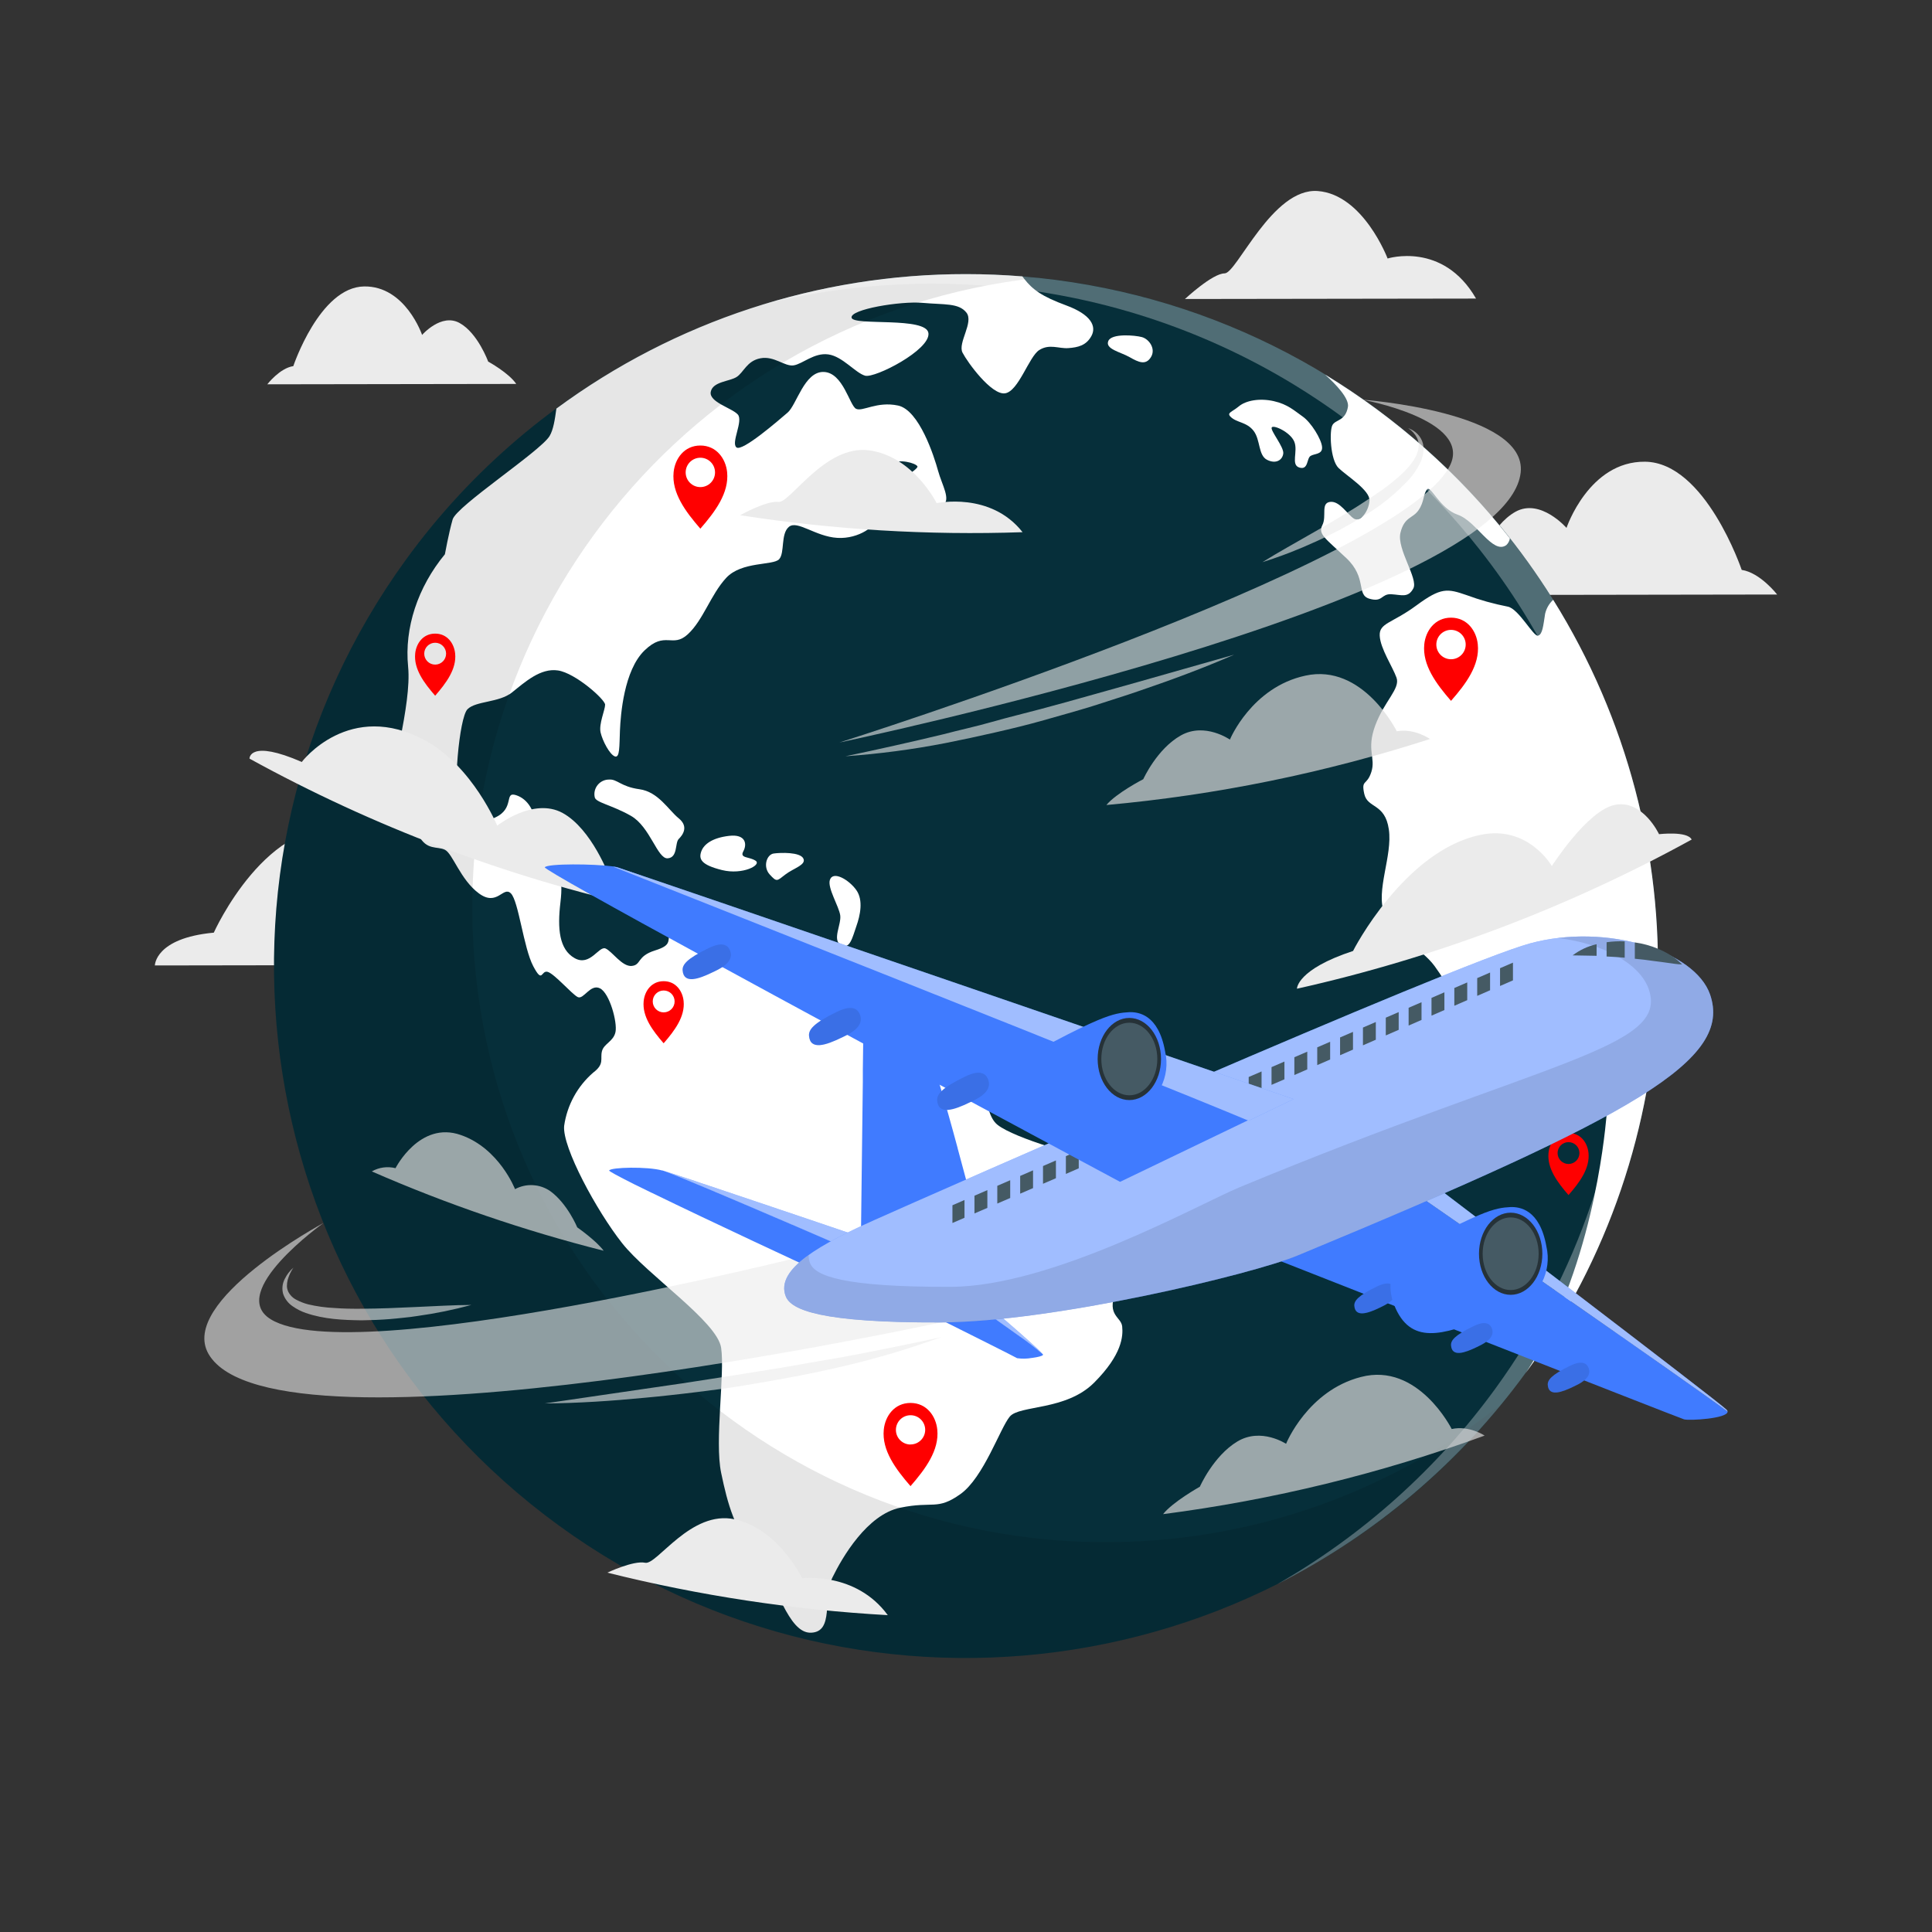 <?xml version="1.0" encoding="UTF-8"?>
<svg id="Camada_1" data-name="Camada 1" xmlns="http://www.w3.org/2000/svg" viewBox="0 0 500 500">
  <rect x="0" y="0" width="500" height="500" fill="#333333" stroke="none"/>
  <defs>
    <style>
      .cls-1 {
        opacity: .6;
      }

      .cls-1, .cls-2, .cls-3 {
        fill: none;
      }

      .cls-4, .cls-5, .cls-6 {
        fill: #fff;
      }

      .cls-7 {
        fill: #455a64;
      }

      .cls-5 {
        opacity: .3;
      }

      .cls-5, .cls-6, .cls-8, .cls-9 {
        isolation: isolate;
      }

      .cls-10 {
        fill: #062f3a;
      }

      .cls-6, .cls-2 {
        opacity: .5;
      }

      .cls-8 {
        fill: #dbdbdb;
        opacity: .7;
      }

      .cls-11 {
        fill: #ebebeb;
      }

      .cls-12 {
        fill: #407bff;
      }

      .cls-9, .cls-3 {
        opacity: .1;
      }

      .cls-13 {
        fill: red;
      }

      .cls-14 {
        fill: #263238;
      }
    </style>
  </defs>
  <g id="freepik--background-complete--inject-32">
    <path class="cls-11" d="m372.31,154l87.61-.14s-4.37-5.66-9.17-6.37c0,0-9.38-27.79-25-28-14.54-.16-20.34,17.13-20.34,17.13,0,0-6.75-7.74-13.18-4.19s-10,13.71-10,13.71c0,0-7.3,3.86-9.92,7.86Z"/>
    <path class="cls-11" d="m150.87,249.69l-110.79.17s0-7.08,15.25-8.49c0,0,13.89-31,35.17-26.83,13.26,2.57,20.06,20.75,20.06,20.75,0,0,10-14.33,18-11.57,8,2.76,12.79,18,12.79,18,0,0,8.26,3.97,9.52,7.97Z"/>
    <path class="cls-11" d="m382,77.27l-75.33.11s7.1-6.63,10.26-6.63,12.34-22.23,24.13-21.31,18.05,17.46,18.05,17.46c0,0,14.32-4.51,22.89,10.37Z"/>
    <path class="cls-11" d="m133.6,99.36l-64.42.1s3.2-4.18,6.73-4.71c0,0,6.83-20.45,18.33-20.62,10.69-.15,15,12.55,15,12.55,0,0,4.94-5.7,9.68-3.1s7.42,10,7.42,10c0,0,5.33,2.91,7.26,5.78Z"/>
  </g>
  <g id="freepik--World--inject-32">
    <path class="cls-10" d="m429.06,250c.06,37.83-11.92,74.69-34.2,105.26h0c-58.13,80.01-170.11,97.75-250.12,39.62-80.01-58.13-97.75-170.11-39.62-250.12,33.7-46.38,87.56-73.82,144.89-73.82,4.91,0,9.78.2,14.59.59,27.74,2.22,54.57,10.91,78.34,25.39,53.49,32.46,86.15,90.51,86.13,153.08Z"/>
    <g>
      <path class="cls-4" d="m288.67,334.51c-2.26,6,1.5,6.27,1.75,8.78s0,7.27-7.27,14.55-19.31,5.76-21.82,8.77-6.77,15.8-12.79,20.07-7,1.75-15.55,3.51-14.99,12.81-17.55,18.05.5,14.05-5.52,14.3-8.78-12.79-14.29-19.81-7.28-13.3-9-21.57,1-25.58,0-32.35-19.09-18.81-25.63-27.09-15.53-24.82-15-30.34c.76-5.35,3.43-10.25,7.52-13.79,3-2.26,1.76-3.51,2.26-5.52s3-2.51,3.51-5-1.5-10-4-11.28-4.26,3-5.77,2.25-6-6-7.77-6.52-1.26,3.26-3.76-1.5-3.77-16.8-5.77-18.81-3.51,3.51-8.28,0-6.77-10.28-8.78-11.28-4.76.25-6.82-3.77,1.81-11.28,0-10.53-5.71,6.52-6.72,1,5-24.07,4-34.1,2.5-20.57,9.52-29.09c0,0,1-5.52,2-9s22.57-17.55,25.08-21.57c1-1.67,1.39-4.3,1.77-7.13,30.7-22.64,67.86-34.84,106.01-34.8,4.91,0,9.78.2,14.59.59l.5.67c2.17,2.75,4.52,4.51,10.87,6.85s7.86,5.35,6.52,7.86-3.51,3-6,3.18-4.85-1.18-7.52.5-5.35,10.7-8.86,11.2-9.7-8-11-10.53,3-7.86,1-10.37-5.64-2-11.33-2.51-18.88,1.68-18.38,3.85,19.39-.34,19.89,4-13.87,11.7-16.38,11-5.85-5-9.53-5.51-6.69,2.5-9,2.84-5-2.51-8.56-1.84-4.34,3.68-6.19,4.85-6.18,1.17-6.68,3.84,5.52,4.19,7,5.86-1.84,7.35-.34,8.52,10.87-7,13.22-9,4.34-10.69,9.36-10.53,6.69,8.69,8.36,9.53,5.35-2,10.86-.84,9.36,13.21,10.37,16.89,3.34,7.36,1.34,8.86-11-1-12.21-3.34,6-5.86,5.52-6.69-4.68-2-6.86-.7-3.17,4-5.51,4.71-8.53-6.35-10.2-4.34,1.67,8.36,3.34,9.86,7.86,2.34,8.36,4-4.18,5.35-9.86,5-10.37-4.68-12.54-2.84-1,6.68-2.51,8.36-9.7.5-13.71,4.84-5.93,10.91-9.93,14.59-5.85-1-11.2,4.18-6.19,16.72-6.36,20.73,0,7.19-1.33,6.69-3.18-4-3.68-6.19,1.17-5.85,1.17-7.19-7.69-8.19-12.21-8.86-8.53,3-11.87,5.68-9.36,2.18-11.53,4.35-3.85,21.4-2.18,25.92,3.85,4.51,9.2,2.17,2.34-6.86,5.52-5.85,4.84,4.35,4.84,7-6.35,9-5.51,10.87,6.35-.34,9,.5,4,2.51,3.18,9.36-.33,12.21,3.68,14.46,6.27-3.26,8-2.5,4.27,4.76,6.78,4.51,1.25-2.51,6-4,3-2.51,4-5.52,4-5.52,7.27-4,1,3.76,1.25,6.27,6,2.76,10.54,4.26,7,0,16,3,9.53,12,13.29,13.54,16.3-1,25.33,5.52,6.52,18.56,11,22.07c4.48,3.51,21.32,8.27,27.84,9.53s7.52-3.26,12.79-2,8.27,2.76,10,10c1.71,6.43-17.89,19.84-20.14,25.86Z"/>
      <path class="cls-4" d="m153.91,206.28c.17,1.42,4.35,2,9.36,4.85s6.86,11.2,9.53,11,1.84-4,2.85-5,2.67-3.18,0-5.35-5.28-6.86-10.17-7.53-5.72-2.67-7.89-2.5c-2.09.01-3.77,1.72-3.76,3.8,0,.24.03.49.08.73Z"/>
      <path class="cls-4" d="m181.5,220.32c-.75,2.05,0,3.52,5.35,4.85s10.36-1.33,8.69-2.42-4.18-.59-3.17-2.43.66-4.51-3.69-4-6.51,2.17-7.18,4Z"/>
      <path class="cls-4" d="m200.22,220.89c-1.82.27-2.84,3.45-1,5.45s1.84,1.67,4,0,5.52-2.5,4.68-4.17-5.84-1.54-7.68-1.28Z"/>
      <path class="cls-4" d="m214.77,227.73c.82-2.51,5,0,6.85,2.63s1,6.52,0,9.36-1.67,6.18-4,4.85.17-5.35-.17-7.69-3.35-7.1-2.68-9.15Z"/>
      <path class="cls-4" d="m286.83,88.25c-.88,2.1,3.17,2.84,5.51,4.18s4.18,2.17,5.52,0-.5-4.69-2.34-5.19-7.86-1-8.69,1.01Z"/>
      <path class="cls-4" d="m318.42,107.81c1.55,1.62,4.18,1.33,6,3.68s1.17,6.35,3.51,7.52,4,0,4.18-1.67-3.34-5.85-3-6.69,4.85,1.17,5.86,3.68-1,6,1.33,6.68,1.84-2.34,2.85-3,3.17-.34,3-2.35-2.85-6.35-5-7.85-3.85-3.18-7.52-4-7.19-.16-9,1.34-3.16,1.65-2.21,2.66Z"/>
      <path class="cls-4" d="m390.76,139.32c-.1.68-.44,1.3-.94,1.76-3.52,2.5-7.7-6.19-12.54-7.86s-7-7.86-8-6.52-.67,3.18-2.17,5.35-3.68,1.67-4.68,5.85,4.68,11.87,3.34,14.38-3,1.67-5.69,1.51-2.17,2.17-5.67,1.16-.51-5.35-6-10.53-7.36-6.18-6.18-8.53-.5-5.68,2-6,4.52,3.34,6.19,4.34,3.84-2,4-4.68-5.85-6.35-8-8.43-2.42-9.64-1.58-11.12,3.35-1,4-4.68c.39-2.16-3-5.77-5.92-8.38,18.35,11.16,34.55,25.51,47.84,42.38Z"/>
      <path class="cls-4" d="m415.73,289.21c.5-5.35-2.18-5.69.5-15.55s-2.84-20.4-4.85-22.57-6.35-1.51-9.86.67-1,3.84-3.35,4.68c-2.35.84-4.68-.51-6.85-.34-2.17.17-4.18,5.69-8.86,5.52s-7.69-6.86-11.2-11.62-10.71-7.77-13-13.63,2.17-14.87,1.17-21.73-5.52-5.35-6.36-9.19.67-2,1.84-5.69-1.34-5.68,1-12,6.52-9.53,5.51-12.37-4.18-7.52-4.35-10.86,3.18-3.18,9.53-7.87,8-4.34,12.88-2.67c3.48,1.29,7.06,2.29,10.7,3,2.84.5,6.69,7.86,7.86,7.52s1.34-2.5,1.84-5.68c.32-1.38,1.04-2.63,2.08-3.6,38.6,61.91,35.8,141.03-7.07,200.06,17.02-26.06,20.33-60.74,20.84-66.08Z"/>
    </g>
    <path class="cls-9" d="m388.72,363.22c-62.52,76.63-175.33,88.06-251.95,25.53-76.63-62.52-88.06-175.33-25.53-251.95,34.01-41.68,84.97-65.87,138.77-65.86,4.91,0,9.78.2,14.6.59,1.33.1,2.66.22,4,.37-90.09,9.78-155.19,90.74-145.41,180.83,9.78,90.09,90.74,155.19,180.83,145.41,30.97-3.36,60.35-15.48,84.7-34.92Z"/>
    <path class="cls-5" d="m429.06,250c.06,37.83-11.91,74.69-34.2,105.26h0c-16.8,23.09-38.85,41.86-64.33,54.74,22.19-12.7,41.43-29.96,56.47-50.63h0c43.13-59.37,45.94-138.96,7.11-201.22-3.45-5.54-7.2-10.88-11.24-16-13.35-16.97-29.63-31.42-48.07-42.65-23.91-14.55-50.9-23.28-78.8-25.5-4.83-.39-9.74-.59-14.67-.59-14.57,0-29.1,1.74-43.25,5.22,16.83-5.1,34.33-7.69,51.92-7.69,4.91,0,9.78.2,14.6.59,92.94,7.57,164.49,85.23,164.46,178.47Z"/>
  </g>
  <g id="freepik--Clouds--inject-32">
    <path class="cls-8" d="m286.33,208.34c28.47-2.58,56.56-8.32,83.76-17.09,0,0-4.08-2.85-8.6-2,0,0-8.77-17.69-23.68-14.39-13.87,3-19.51,16.49-19.5,16.54s-6.47-4.56-12.69-1.08-9.74,11.33-9.74,11.33c0,0-7.01,3.62-9.55,6.69Z"/>
    <path class="cls-11" d="m166.72,234.93c-35.7-7.97-70.1-20.97-102.15-38.6,0-.07-.06-5.05,13.54.87,0-.07,12.36-16.28,32-5.52,12.21,6.65,18.58,22,18.57,22s9.36-7.43,16.93-3.28,12.09,16.46,12.09,16.47,7.82,4.87,9.02,8.06Z"/>
    <path class="cls-11" d="m437.8,217.28c-32.06,17.63-66.45,30.62-102.15,38.6,0-.07,0-5,14.52-9.77,0-.07,13.28-26,33-30.05,12.28-2.59,18.42,8,18.43,8.07s9.15-14.4,16.34-15.83,11.41,7.56,11.41,7.58,7.36-.88,8.45,1.4Z"/>
    <path class="cls-11" d="m264.64,137.73c-24.45.84-48.93-.63-73.1-4.39,0,0,6.86-3.83,9.91-3.45s12-14.82,23.42-13.35,17.53,13.64,17.53,13.67,13.93-3.07,22.24,7.52Z"/>
    <path class="cls-11" d="m229.76,418c-24.48-1.37-48.78-5.05-72.57-11,0,0,6.76-3.21,9.79-2.56s11.82-13.74,23.18-11.24,17.42,15.22,17.42,15.25,13.87-1.8,22.18,9.55Z"/>
    <path class="cls-8" d="m156.22,323.69c-20.53-5.19-40.6-12.05-60-20.53,1.86-1.06,4.06-1.36,6.14-.84,0,0,6.26-12.35,16.93-8.57,9.93,3.46,14,14,14,14,2.89-1.56,6.4-1.36,9.1.5,4.46,3.23,7,9.39,7,9.39,0,0,4.99,3.49,6.83,6.05Z"/>
    <path class="cls-8" d="m301,391.86c28.41-3.68,56.32-10.5,83.22-20.33,0,0-4-2.69-8.52-1.7,0,0-8.68-17.35-23.48-13.47-13.78,3.52-19.39,17.24-19.38,17.29s-6.43-4.31-12.62-.59-9.7,11.7-9.7,11.7c0,0-7.01,3.92-9.52,7.1Z"/>
  </g>
  <g id="freepik--Locators--inject-32">
    <path class="cls-13" d="m411.1,298.37c-.26-2.59-2-5.16-5.17-5.16s-4.91,2.57-5.17,5.16c-.4,4,2.3,7.61,5.17,10.91,2.87-3.28,5.57-6.92,5.17-10.91Zm-5.17,2.87c-1.56,0-2.83-1.27-2.83-2.83s1.27-2.83,2.83-2.83,2.83,1.27,2.83,2.83h0c0,1.56-1.27,2.82-2.83,2.83Z"/>
    <path class="cls-13" d="m242.57,370c-.34-3.47-2.73-6.92-6.93-6.92s-6.58,3.45-6.92,6.92c-.53,5.35,3.08,10.19,6.92,14.61,3.86-4.44,7.46-9.28,6.93-14.61Zm-6.93,3.84c-2.09,0-3.79-1.71-3.78-3.8s1.71-3.79,3.8-3.78c2.09,0,3.78,1.7,3.78,3.79-.01,2.09-1.71,3.78-3.8,3.77v.02Z"/>
    <path class="cls-13" d="m382.45,166.76c-.34-3.46-2.73-6.91-6.93-6.91s-6.58,3.45-6.92,6.91c-.53,5.35,3.08,10.2,6.92,14.62,3.86-4.38,7.48-9.27,6.93-14.62Zm-6.93,3.85c-2.1,0-3.8-1.7-3.8-3.8s1.7-3.8,3.8-3.8,3.8,1.7,3.8,3.8h0c0,2.1-1.7,3.8-3.79,3.8,0,0,0,0-.01,0h0Z"/>
    <path class="cls-13" d="m283.93,309.91c-.26-2.59-2-5.17-5.17-5.17s-4.92,2.58-5.17,5.17c-.4,4,2.29,7.61,5.17,10.91,2.87-3.3,5.57-6.92,5.17-10.91Zm-5.17,2.87c-1.57,0-2.84-1.26-2.85-2.83s1.26-2.84,2.83-2.85,2.84,1.26,2.85,2.83c0,0,0,.01,0,.02,0,1.56-1.27,2.82-2.83,2.83h0Z"/>
    <path class="cls-13" d="m176.92,259.09c-.26-2.59-2-5.16-5.17-5.16s-4.91,2.57-5.17,5.16c-.4,4,2.3,7.61,5.17,10.91,2.87-3.3,5.57-6.92,5.17-10.91Zm-5.17,2.91c-1.56,0-2.83-1.28-2.82-2.84,0-1.56,1.28-2.83,2.84-2.82,1.56,0,2.82,1.27,2.82,2.83,0,1.56-1.25,2.82-2.81,2.83-.01,0-.02,0-.03,0Z"/>
    <path class="cls-13" d="m117.79,169.14c-.26-2.59-2-5.16-5.17-5.16s-4.91,2.57-5.17,5.16c-.4,4,2.3,7.61,5.17,10.91,2.87-3.3,5.57-6.92,5.17-10.91Zm-5.17,2.86c-1.56,0-2.83-1.27-2.83-2.83,0-1.56,1.27-2.83,2.83-2.83s2.83,1.27,2.83,2.83-1.27,2.83-2.83,2.83h0Z"/>
    <path class="cls-13" d="m188.18,122.21c-.34-3.46-2.73-6.91-6.93-6.91s-6.58,3.45-6.92,6.91c-.53,5.35,3.08,10.19,6.92,14.61,3.85-4.42,7.46-9.26,6.93-14.61Zm-6.93,3.85c-2.1,0-3.8-1.7-3.8-3.8,0-2.1,1.7-3.8,3.8-3.8s3.8,1.7,3.8,3.8-1.7,3.8-3.8,3.8h0Z"/>
  </g>
  <g id="freepik--Plane--inject-32">
    <g class="cls-1">
      <path class="cls-11" d="m243.5,342.24s-172.3,37.51-189.5,8.22c-8-13.66,29.72-33.95,29.72-33.95,0,0-25.1,17.88-13.65,24.92,21.35,13.11,139.21-16.66,139.21-16.66l34.22,17.47Z"/>
      <path class="cls-11" d="m141,363.21l25.76-3.77c4.29-.65,8.58-1.21,12.86-1.9s8.56-1.29,12.84-2,8.55-1.35,12.81-2.1,8.51-1.52,12.79-2.22c8.51-1.6,17-3.32,25.49-5.16-8.18,2.98-16.52,5.47-25,7.45-4.24,1-8.5,1.9-12.77,2.72s-8.56,1.54-12.85,2.27-8.6,1.28-12.92,1.81c-2.15.26-4.31.52-6.47.75s-4.33.48-6.49.66c-8.72.84-17.4,1.43-26.05,1.49Z"/>
      <path class="cls-11" d="m75.93,328.08c-.66.96-1.16,2.03-1.48,3.16-.13.53-.2,1.08-.2,1.63.02.51.15,1,.37,1.46.47.91,1.22,1.64,2.14,2.08.95.5,1.96.89,3,1.16,2.23.52,4.51.84,6.8.94,2.31.18,4.66.21,7,.19s4.7-.06,7.06-.15,4.72-.2,7.08-.3c4.74-.2,9.49-.51,14.29-.53-4.6,1.25-9.27,2.21-13.99,2.86-1.18.19-2.37.34-3.56.45s-2.38.27-3.58.35c-2.39.19-4.8.28-7.21.32-4.82-.07-9.72-.26-14.5-1.9-1.22-.42-2.37-1.01-3.43-1.75-1.15-.78-2.01-1.91-2.45-3.22-.35-1.3-.19-2.69.44-3.88.54-1.1,1.29-2.07,2.22-2.87Z"/>
      <path class="cls-11" d="m217.23,192.16s172.59-36.16,176.32-69.87c1.74-15.74-41-18.86-41-18.86,0,0,28.76,5.21,22.64,17.17-13.19,25.8-157.96,71.56-157.96,71.56Z"/>
      <path class="cls-11" d="m319.4,169.43c-8,3.49-16.13,6.5-24.36,9.3-2.05.72-4.12,1.39-6.19,2.05s-4.14,1.32-6.22,2c-4.16,1.28-8.35,2.43-12.53,3.62s-8.42,2.21-12.66,3.18-8.5,1.89-12.76,2.73c-8.55,1.66-17.19,2.8-25.88,3.41,8.52-1.79,17-3.68,25.38-5.7,4.19-1.11,8.41-2,12.58-3.2,4.17-1.2,8.37-2.19,12.55-3.31s8.36-2.27,12.52-3.45,8.34-2.36,12.51-3.51l25.06-7.12Z"/>
      <path class="cls-11" d="m364.41,110.8c1.2.41,2.25,1.17,3,2.2.4.55.68,1.17.85,1.82.15.66.19,1.33.13,2-.15,1.33-.58,2.61-1.25,3.76-.62,1.13-1.35,2.19-2.19,3.17-3.36,3.7-7.24,6.9-11.52,9.49-2.1,1.31-4.22,2.55-6.39,3.71-1.08.58-2.18,1.13-3.28,1.67s-2.2,1.1-3.33,1.58c-4.45,2.05-9.03,3.82-13.71,5.28,4.17-2.6,8.44-4.93,12.64-7.36,2.1-1.23,4.23-2.38,6.29-3.65s4.16-2.45,6.17-3.76,4-2.6,6-4c1.92-1.38,3.74-2.89,5.45-4.52.82-.81,1.57-1.69,2.25-2.62.68-.89,1.18-1.91,1.47-3,.13-.53.19-1.07.17-1.61-.05-.55-.19-1.09-.42-1.59-.53-1.05-1.33-1.94-2.33-2.57Z"/>
    </g>
    <path class="cls-12" d="m269.87,350.46c-1.3-1.5-19.41-14.15-20.77-15.1l3.09-.53s16.56,14.07,17.68,15.63Z"/>
    <path class="cls-6" d="m269.87,350.46c-1.3-1.5-19.41-14.15-20.77-15.1l3.09-.53s16.56,14.07,17.68,15.63Z"/>
    <path class="cls-12" d="m269.93,350.57h0v.06c-.14.32-1.38.6-2.77.79h-.05c-1.28.24-2.59.26-3.88.08-.39-.27-13.46-6.81-21.46-10.81l-.32-.15h-.06l-1.13-.57-3.3-1.64-1.28-.64,13.45-2.3c.77.53,6.88,4.8,12.29,8.69l.56.4c.5.36,1,.72,1.48,1.06,2.23,1.53,4.38,3.18,6.44,4.94v.07l.03.02Z"/>
    <g class="cls-3">
      <path d="m269.93,350.57h0v.06c-.14.32-1.38.6-2.77.79h-.05c-1.28.24-2.59.26-3.88.08-.4-.27-13.81-7-21.78-11,1.31.64,18.51,8.91,22,5,2.23,1.53,4.38,3.18,6.44,4.94v.07l.04.06Z"/>
    </g>
    <path class="cls-12" d="m447.1,365.33h0c0,1.8-9.91,2.38-11.26,2s-109.35-42.88-109.35-42.88l39.69-15.71,1.15.79.5.35c7.32,5.06,29.17,20.21,48.25,33.54l1.13.79,1.5,1c13.23,9.3,24.7,17.37,28.39,20.12Z"/>
    <path class="cls-12" d="m447.1,365.33c-9.66-7.21-72.67-50.87-80.92-56.58l5-2s73.4,55.83,75.62,58.05c.16.13.27.32.3.53Z"/>
    <path class="cls-6" d="m447.1,365.33c-9.66-7.21-72.67-50.87-80.92-56.58l5-2s73.4,55.83,75.62,58.05c.16.13.27.32.3.53Z"/>
    <g class="cls-2">
      <path class="cls-9" d="m447.1,365.33h0c0,1.8-9.91,2.38-11.26,2s-109.35-42.88-109.35-42.88l39.69-15.71s-9.81,11.22,13.48,28.49c15.87,11.77,32.77,14.21,39,8,13.28,9.28,24.75,17.35,28.44,20.1Z"/>
    </g>
    <path class="cls-12" d="m357.15,338.39c-3.07,1.49-6.4,2.65-6.65-.43-.09-1.26.89-2.61,5.82-5,1.15-.56,4-1.8,4.81.76s-2.83,4.1-3.98,4.67Z"/>
    <path class="cls-9" d="m357.15,338.39c-3.07,1.49-6.4,2.65-6.65-.43-.09-1.26.89-2.61,5.82-5,1.15-.56,4-1.8,4.81.76s-2.83,4.1-3.98,4.67Z"/>
    <path class="cls-12" d="m382.18,348.63c-3.07,1.49-6.41,2.66-6.65-.42-.1-1.27.88-2.62,5.82-5,1.15-.56,4-1.79,4.81.77s-2.83,4.09-3.98,4.65Z"/>
    <path class="cls-9" d="m382.18,348.63c-3.07,1.49-6.41,2.66-6.65-.42-.1-1.27.88-2.62,5.82-5,1.15-.56,4-1.79,4.81.77s-2.83,4.09-3.98,4.65Z"/>
    <path class="cls-12" d="m407.2,358.87c-3.06,1.49-6.4,2.66-6.64-.42-.1-1.26.88-2.61,5.81-5,1.16-.55,4-1.79,4.82.77s-2.83,4.09-3.99,4.65Z"/>
    <path class="cls-9" d="m407.2,358.87c-3.06,1.49-6.4,2.66-6.64-.42-.1-1.26.88-2.61,5.81-5,1.16-.55,4-1.79,4.82.77s-2.83,4.09-3.99,4.65Z"/>
    <path class="cls-12" d="m399,332c-3,5.37-9.86,7.3-14.19,9-11.51,4.6-19.85,7.18-24-3.27-.49-1.21-.8-2.48-.92-3.78-.68-7.88,7.49-11.82,11.63-14h0c5-2.64,8.54-4.34,11.18-5.45,4.3-1.82,6.22-2,8.19-2.11,2.33-.08,7.58.51,9.31,10.15.75,3.2.32,6.55-1.2,9.46Z"/>
    <path class="cls-14" d="m399.16,324.47c0,5.87-3.67,10.63-8.2,10.63s-8.2-4.76-8.2-10.63,3.67-10.63,8.2-10.63,8.2,4.76,8.2,10.63Z"/>
    <path class="cls-7" d="m398.2,324.47c0,5.19-3.24,9.39-7.24,9.39s-7.25-4.2-7.25-9.39,3.25-9.4,7.25-9.4,7.24,4.21,7.24,9.4Z"/>
    <path class="cls-12" d="m227.3,321.65l-1.9.7-4.28,1.55-14.8-6.39c-14.32-6.15-31.32-13.39-34.57-14.51l.41.12.38.12.5.16.28.1,1.13.36,1.16.38,3.25,1.07,1.12.37,1,.35.57.19,1.77.59,1.17.39,15.23,5.12,1.44.49,5.67,1.91,9.78,3.31,1.38.47c1.58.53,3,1,4.26,1.44h0l1.09.37.5.17.26.08c2.04.71,3.2,1.09,3.2,1.09Z"/>
    <path class="cls-6" d="m227.3,321.65l-1.9.7-4.28,1.55-14.8-6.39c-14.32-6.15-31.32-13.39-34.57-14.51l.41.12.38.12.5.16.28.1,1.13.36,1.16.38,3.25,1.07,1.12.37,1,.35.57.19,1.77.59,1.17.39,15.23,5.12,1.44.49,5.67,1.91,9.78,3.31,1.38.47c1.58.53,3,1,4.26,1.44h0l1.09.37.5.17.26.08c2.04.71,3.2,1.09,3.2,1.09Z"/>
    <path class="cls-12" d="m221.12,323.9l-11.46,4.18s-25.6-11.88-40.87-19.33l-.16-.07-.21-.1-4.42-2.16c-3.95-2-6.45-3.32-6.35-3.5.42-.85,9.92-1.06,13.72,0h.11l.24.08c3.16,1.07,19.11,7.85,33.12,13.87l.32.13,1.13.49,14.83,6.41Z"/>
    <g class="cls-3">
      <path d="m221.12,323.9l-11.46,4.18s-25.6-11.88-40.87-19.33c2.53,1.08,28.44,12.49,34.82,10.9,1.2-.21,2.22-1.02,2.71-2.14l14.8,6.39Z"/>
    </g>
    <path class="cls-12" d="m250.61,307.56l-27.81,13.38s.28-23.85.5-41v-3.14c.07-5.87.14-10.6.17-12.75.1-6.9.84-8.3,2.67-7.18,1.83,1.12,9.95,8.19,12.39,11.34,2,2.58,6.44,18.24,9.33,29,0,.1,0,.18.06.27.17.63.34,1.24.49,1.82,1.33,4.84,2.2,8.26,2.2,8.26Z"/>
    <g class="cls-3">
      <path d="m250.61,307.56l-27.81,13.38s.28-23.85.5-41c4.09,9.14,12.18,21.62,25.15,19.36,1.29,4.84,2.16,8.26,2.16,8.26Z"/>
    </g>
    <path class="cls-12" d="m203.37,335.52c-2.86-7.16,9.29-13.66,23.09-19.85s149.82-66.18,169.54-71.53,42.68,2,46.56,13.23c5.82,16.9-18.71,31.06-106.82,67.59-11.55,4.79-63.19,17.19-92.23,17.28-31.06.1-38.73-3.24-40.14-6.72Z"/>
    <path class="cls-6" d="m203.37,335.52c-2.86-7.16,9.29-13.66,23.09-19.85s149.82-66.18,169.54-71.53,42.68,2,46.56,13.23c5.82,16.9-18.71,31.06-106.82,67.59-11.55,4.79-63.19,17.19-92.23,17.28-31.06.1-38.73-3.24-40.14-6.72Z"/>
    <path class="cls-9" d="m335.73,325c-11.55,4.79-63.19,17.18-92.23,17.28-31.05.1-38.72-3.2-40.13-6.72-1.5-3.74,1.11-7.31,5.92-10.75-.03.73.09,1.45.37,2.12,1.29,3.2,8.25,6.19,36.42,6.1,26.35-.09,64.25-21.43,74.72-25.77,79.95-33.19,111.2-35.95,105.89-51.26-2.3-6.68-12-11.83-23.43-13.24,17.72-2.12,35.88,4.73,39.29,14.63,5.82,16.88-18.71,31.04-106.82,67.61Z"/>
    <polygon class="cls-7" points="246.49 311.92 249.61 310.56 249.61 315.16 246.49 316.51 246.49 311.92"/>
    <polygon class="cls-7" points="252.19 309.45 255.53 308 255.53 312.6 252.19 314.04 252.19 309.45"/>
    <polygon class="cls-7" points="258.1 306.89 261.44 305.44 261.44 310.04 258.1 311.48 258.1 306.89"/>
    <polygon class="cls-7" points="264.02 304.33 267.35 302.88 267.35 307.48 264.02 308.92 264.02 304.33"/>
    <polygon class="cls-7" points="269.93 301.77 273.27 300.32 273.27 304.92 269.93 306.36 269.93 301.77"/>
    <polygon class="cls-7" points="275.85 299.21 279.18 297.76 279.18 302.36 275.85 303.81 275.85 299.21"/>
    <polygon class="cls-7" points="281.76 296.65 285.1 295.2 285.1 299.8 281.76 301.25 281.76 296.65"/>
    <polygon class="cls-7" points="287.67 294.09 291.01 292.64 291.01 297.24 287.67 298.69 287.67 294.09"/>
    <polygon class="cls-7" points="293.59 291.53 296.92 290.08 296.92 294.68 293.59 296.13 293.59 291.53"/>
    <polygon class="cls-7" points="299.5 288.97 302.84 287.52 302.84 292.12 299.5 293.56 299.5 288.97"/>
    <polygon class="cls-7" points="305.42 286.41 308.75 284.96 308.75 289.56 305.42 291 305.42 286.41"/>
    <polygon class="cls-7" points="311.33 283.85 314.67 282.4 314.67 287 311.33 288.44 311.33 283.85"/>
    <polygon class="cls-7" points="317.24 281.29 320.58 279.85 320.58 284.44 317.24 285.88 317.24 281.29"/>
    <polygon class="cls-7" points="323.16 278.73 326.49 277.29 326.49 281.88 323.16 283.32 323.16 278.73"/>
    <polygon class="cls-7" points="329.07 276.17 332.41 274.73 332.41 279.32 329.07 280.76 329.07 276.17"/>
    <polygon class="cls-7" points="334.98 273.61 338.32 272.17 338.32 276.76 334.98 278.21 334.98 273.61"/>
    <polygon class="cls-7" points="340.9 271.05 344.24 269.61 344.24 274.2 340.9 275.65 340.9 271.05"/>
    <polygon class="cls-7" points="346.81 268.49 350.15 267.05 350.15 271.64 346.81 273.09 346.81 268.49"/>
    <polygon class="cls-7" points="352.73 265.93 356.06 264.49 356.06 269.08 352.73 270.53 352.73 265.93"/>
    <polygon class="cls-7" points="358.64 263.37 361.98 261.93 361.98 266.52 358.64 267.97 358.64 263.37"/>
    <polygon class="cls-7" points="364.55 260.81 367.89 259.37 367.89 263.96 364.55 265.41 364.55 260.81"/>
    <polygon class="cls-7" points="373.81 256.81 373.81 261.4 370.47 262.85 370.47 258.25 373.81 256.81"/>
    <polygon class="cls-7" points="379.72 254.25 379.72 258.84 376.38 260.29 376.38 255.69 379.72 254.25"/>
    <polygon class="cls-7" points="385.63 251.69 385.63 256.28 382.3 257.73 382.3 253.13 385.63 251.69"/>
    <polygon class="cls-7" points="391.55 249.13 391.55 253.72 388.21 255.17 388.21 250.57 391.55 249.13"/>
    <path class="cls-7" d="m407,247.25c1.84-1.4,3.95-2.38,6.2-2.89v3c-1.98-.02-4.02-.07-6.2-.11Z"/>
    <path class="cls-7" d="m420.47,243.63v4.22c-1.56-.14-3.11-.23-4.68-.31v-3.69c1.55-.22,3.12-.3,4.68-.22Z"/>
    <path class="cls-7" d="m435.34,249.59c-1.31,0-2.51-.26-3.71-.4s-2.37-.36-3.54-.47c-1.7-.26-3.38-.44-5-.6v-4.22c2.04.28,4.03.82,5.92,1.61,1.18.48,2.31,1.06,3.38,1.74.55.33,1.07.69,1.56,1.1.45.4.94.8,1.39,1.24Z"/>
    <path class="cls-12" d="m329.07,287l-39.2,18.86s-62.3-33.4-107-57.8l-.1-.06h0c-23.86-13-42.08-23.16-41.78-23.55.75-1,12.75-.89,17.5-.24.46.04.91.12,1.36.24,2,.55,72.51,26.66,121.87,45l47.35,17.55Z"/>
    <g class="cls-3">
      <path d="m329.07,287l-39.2,18.86s-62.3-33.4-107-57.8c3.5,1.76,83.65,42.15,94.12,36.09,3.95-2.29,5-8.2,4.71-14.73l47.37,17.58Z"/>
    </g>
    <path class="cls-12" d="m334.79,284.45l-11.64,5.6c-29.78-12.48-153.65-61.45-164-65.56l-.32-.13-.26-.08h-.09c.46.04.91.12,1.36.24,3.08.82,174.95,59.93,174.95,59.93Z"/>
    <path class="cls-6" d="m334.79,284.45l-11.64,5.6c-29.78-12.48-153.65-61.45-164-65.56l-.32-.13-.26-.08h-.09c.46.04.91.12,1.36.24,3.08.82,174.95,59.93,174.95,59.93Z"/>
    <path class="cls-12" d="m250.84,285.36c-3.83,1.86-8,3.32-8.3-.53-.12-1.58,1.1-3.27,7.27-6.23,1.44-.7,5-2.25,6,1s-3.52,5.06-4.97,5.76Z"/>
    <path class="cls-9" d="m250.84,285.36c-3.83,1.86-8,3.32-8.3-.53-.12-1.58,1.1-3.27,7.27-6.23,1.44-.7,5-2.25,6,1s-3.52,5.06-4.97,5.76Z"/>
    <path class="cls-12" d="m217.67,268.6c-3.83,1.86-8,3.32-8.3-.53-.12-1.58,1.1-3.26,7.27-6.23,1.44-.7,5-2.24,6,1s-3.52,5.06-4.97,5.76Z"/>
    <path class="cls-9" d="m217.67,268.6c-3.83,1.86-8,3.32-8.3-.53-.12-1.58,1.1-3.26,7.27-6.23,1.44-.7,5-2.24,6,1s-3.52,5.06-4.97,5.76Z"/>
    <path class="cls-12" d="m184.4,251.64c-3.57,1.74-7.46,3.1-7.74-.49-.11-1.47,1-3,6.77-5.8,1.35-.65,4.64-2.09,5.6.89s-3.29,4.76-4.63,5.4Z"/>
    <path class="cls-9" d="m184.4,251.64c-3.57,1.74-7.46,3.1-7.74-.49-.11-1.47,1-3,6.77-5.8,1.35-.65,4.64-2.09,5.6.89s-3.29,4.76-4.63,5.4Z"/>
    <path class="cls-12" d="m300.33,281.56c-3,5.37-9.86,7.3-14.19,9-11.51,4.6-19.85,7.19-24-3.27-.49-1.21-.8-2.48-.92-3.78-.68-7.88,7.49-11.82,11.63-14h0c5-2.63,8.54-4.34,11.18-5.45,4.3-1.81,6.22-2,8.19-2.11,2.33-.08,7.58.51,9.31,10.15.75,3.2.32,6.55-1.2,9.46Z"/>
    <ellipse class="cls-14" cx="292.27" cy="274.07" rx="8.2" ry="10.63"/>
    <path class="cls-7" d="m299.51,274.07c0,5.19-3.24,9.39-7.24,9.39s-7.25-4.2-7.25-9.39,3.25-9.39,7.25-9.39,7.24,4.2,7.24,9.39Z"/>
    <path class="cls-12" d="m175.61,304.26l-1.16-.38,1.16.38Z"/>
  </g>
</svg>